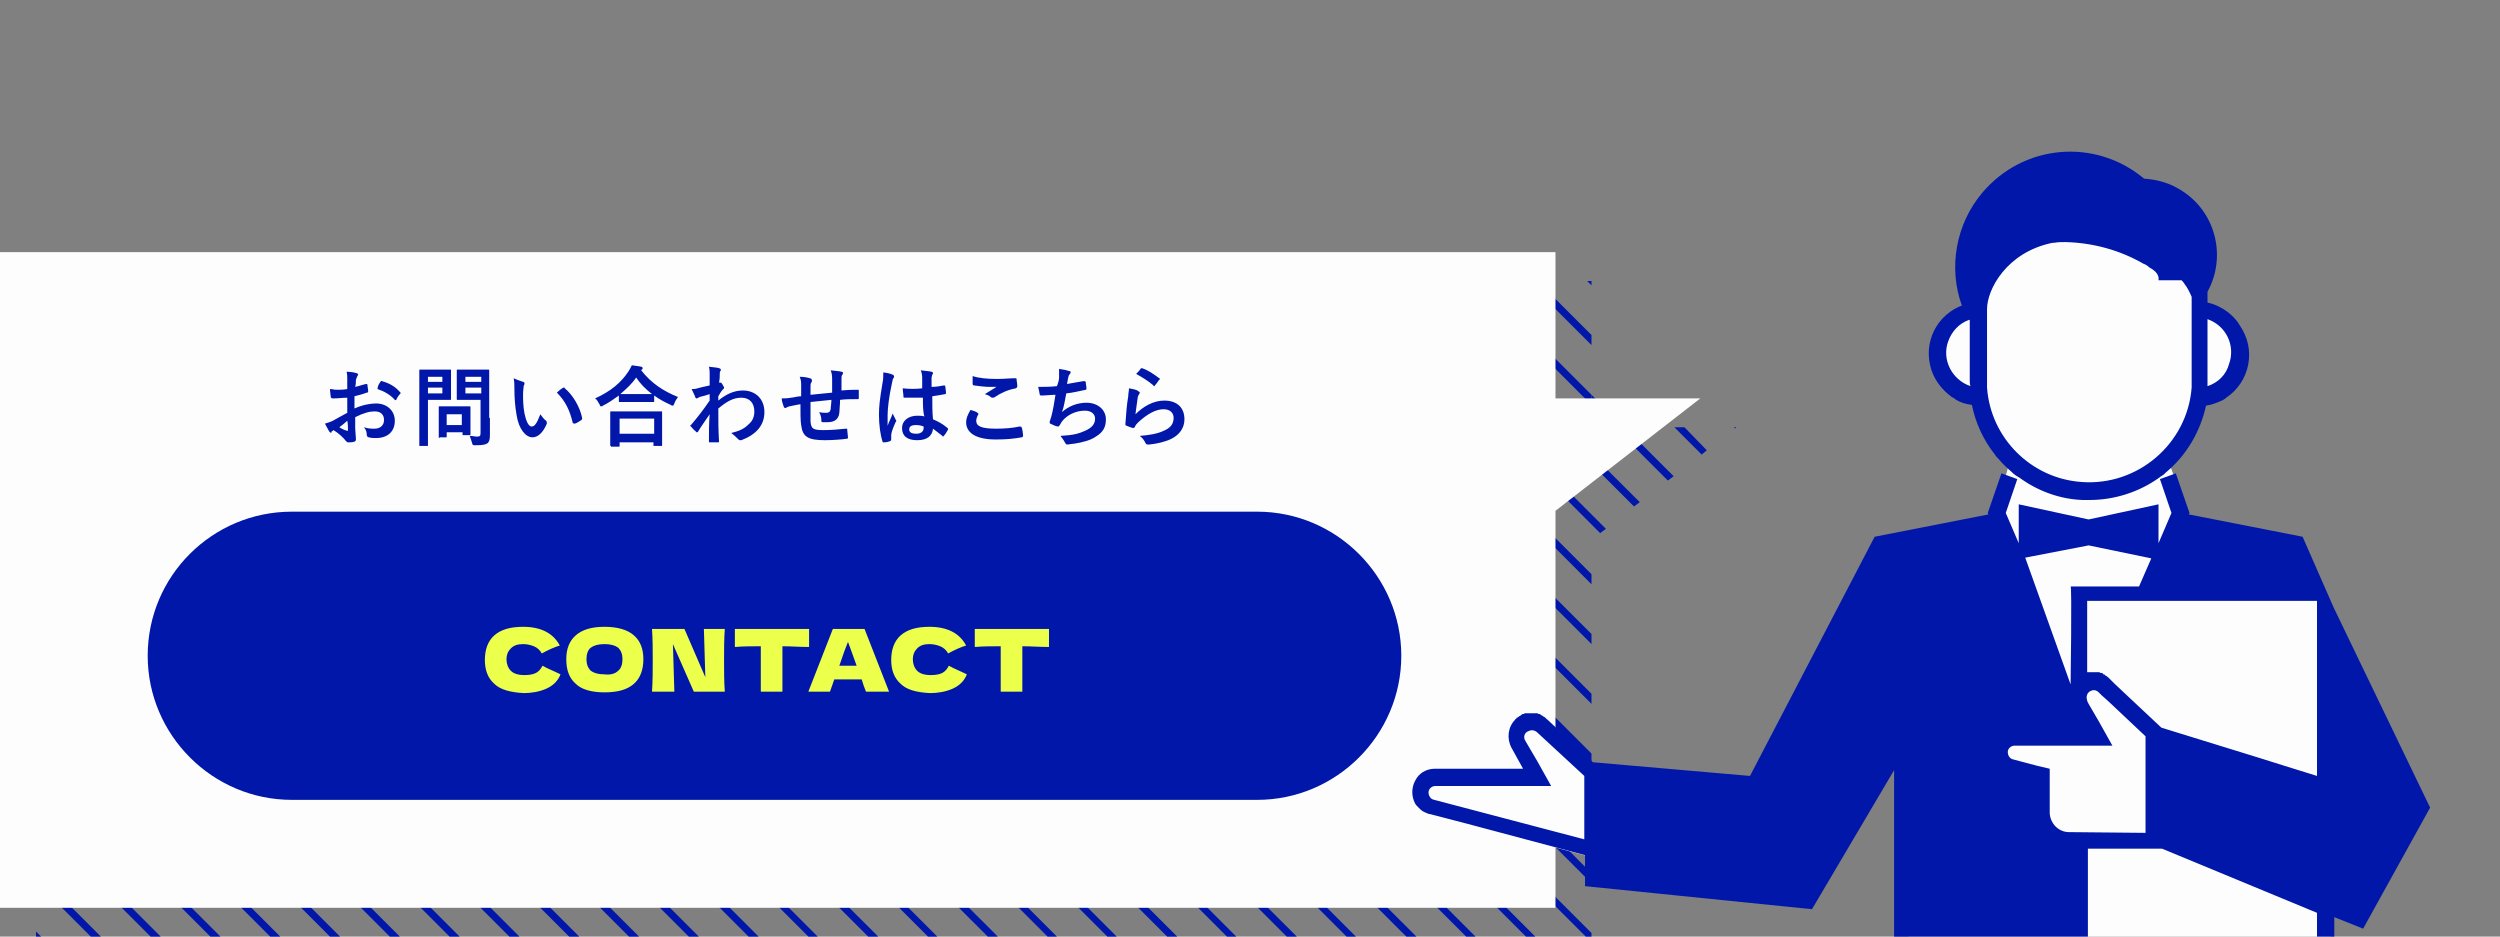 <svg xmlns="http://www.w3.org/2000/svg" xml:space="preserve" id="レイヤー_1" x="0" y="0" style="enable-background:new 0 0 347 130" version="1.1" viewBox="0 0 347 130"><rect x="0" y="0" width="347" height="130" fill="#808080" stroke="none"/><style>.sst0{fill:none}.sst1{fill:#0117a9}.sst2{fill:#fdfdfd}.sst3{enable-background:new}.sst4{fill:#ebff4b}</style><path d="M220.9 59.3h3.2l-3.2-3.1zM5 96.1 38.9 130h6.9L5 89.2zM105.4 39l91.2 91h6.9l-91-91zM113.8 39l91 91h7l-91-91zM122.1 39l91 91h7l-91-91zM5 87.8 47.2 130h6.9L5 80.9zM88.8 39l91.2 91h6.9l-91-91zM97.2 39l91 91h7l-91.1-91zM5 104.4 30.6 130h6.9L5 97.5zM22.5 39l91 91h7L29.4 39zM155.3 39l65.6 65.6v-6.9L162.3 39zM5 121l9 9h6.9L5 114.1zM130.4 39l90.5 90.5v-6.9L137.4 39zM138.7 39l82.2 82.2v-6.9L145.6 39zM5 112.7 22.3 130h6.9L5 105.8zM146.9 39l74 73.9V106L154 39zM14.3 39l91 91h6.9l-91-91zM5 54.7 80.4 130h6.9L5 47.7zM55.7 39l91 91h7l-91-91zM47.3 39l91.2 91h6.9l-91-91zM30.7 39l91.2 91h6.9l-91-91zM5 79.6 55.5 130h6.9L5 72.6zM5 46.3 88.7 130h6.9L5 39.5zM39.1 39l91 91h7L46 39zM5.9 39 97 130h6.9l-91-91zM5 62.9 72.1 130H79L5 56.1zM5 129.3l.7.7h6.9L5 122.4zM80.6 39l91 91h7L87.5 39zM5 71.2 63.8 130h6.9L5 64.3zM64 39l91 91h7L70.9 39zM72.2 39l91.2 91h6.9l-91-91z" class="sst0"/><path d="M220.9 59.3v-3.1L203.7 39h-6.9l30.8 30.7 3.9-3-7.4-7.4zM225.5 59.3l6.8 6.8 3.9-3-3.8-3.8zM220.9 47.9 212 39h-6.9l15.8 15.8zM233.8 59.3l3.1 3.2 3.9-3-.1-.2zM180.2 39l40.7 40.7v-4.8l1.2-.9-34.9-35zM220.9 39.6l-.6-.6h-6.9l7.5 7.5zM188.5 39l34.4 34.4 3.9-3.1L195.5 39zM163.6 39l57.3 57.3v-6.9L170.5 39zM171.8 39l49.1 49v-6.9l-42-42.1z" class="sst0"/><path d="M5 130h.7l-.7-.7zM5 122.4l7.6 7.6H14l-9-9zM5 114.1 20.9 130h1.4L5 112.7zM5 105.8 29.2 130h1.4L5 104.4zM5 97.5 37.5 130h1.4L5 96.1zM5 89.2 45.8 130h1.4L5 87.8zM5 80.9 54.1 130h1.4L5 79.6zM5 72.6 62.4 130h1.4L5 71.2zM5 64.3 70.7 130h1.4L5 62.9zM5 56.1 79 130h1.4L5 54.7zM5 47.7 87.3 130h1.4L5 46.3zM5 39v.5L95.6 130H97L5.9 39zM12.9 39l91 91h1.4l-91-91zM21.2 39l91 91h1.3l-91-91zM29.4 39l91.1 91h1.4L30.7 39zM37.8 39l91 91h1.3l-91-91zM46 39l91.1 91h1.4L47.3 39zM54.4 39l91 91h1.3l-91-91zM62.7 39l91 91h1.3L64 39zM70.9 39l91.1 91h1.4L72.2 39zM79.3 39l91 91h1.3l-91-91zM87.5 39l91.1 91h1.4L88.8 39zM95.9 39l91 91h1.3l-91-91zM104.1 39l91.1 91h1.4l-91.2-91zM112.5 39l91 91h1.3l-91-91zM120.8 39l91 91h1.3l-91-91zM129.1 39l91 91h.8v-.5L130.4 39zM137.4 39l83.5 83.6v-1.4L138.7 39zM145.6 39l75.3 75.3v-1.4l-74-73.9zM154 39l66.9 67v-1.4L155.3 39zM162.3 39l58.6 58.7v-1.4L163.6 39zM170.5 39l50.4 50.4V88l-49.1-49zM178.9 39l42 42.1v-1.4L180.2 39zM187.2 39l34.9 35 .8-.6L188.5 39zM195.5 39l31.3 31.3.8-.6L196.8 39zM220.9 56.2l3.2 3.1h1.4l-4.6-4.5z" class="sst1"/><path d="m224.1 59.3 7.4 7.4.8-.6-6.8-6.8zM220.9 54.8 205.1 39h-1.4l17.2 17.2zM220.9 46.5l-7.5-7.5H212l8.9 8.9zM232.4 59.3l3.8 3.8.7-.6-3.1-3.2zM240.7 59.3l.1.2.2-.2zM220.9 39h-.6l.6.6z" class="sst1"/><path id="合体_7" d="M0 126V35h215.9v20.3H236l-20.1 15.6V126H0z" class="sst2"/><g class="sst3"><path d="M48.2 55.2c-.6 0-1.2.1-2 .1-.2 0-.3-.1-.3-.3 0-.2-.1-.6-.1-1 .3 0 .6.1.9.1.5 0 1 0 1.5-.1v-1.4c0-.3 0-.7-.1-1 .6 0 1.1.1 1.4.2.1 0 .2.1.2.2 0 0 0 .1-.1.2-.1.2-.1.3-.2.5 0 .3 0 .6-.1 1 .5-.1 1-.3 1.5-.4.1 0 .2 0 .2.1 0 .3.1.6.1.9 0 .1 0 .2-.2.2-.8.3-1 .3-1.7.5v1.7c1.1-.5 2.2-.7 3-.7 1.5 0 2.6 1 2.6 2.4 0 1.5-1 2.4-2.6 2.4-.3 0-.7 0-1-.1-.2 0-.3-.2-.3-.4 0-.3-.1-.7-.4-1 .6.2 1.1.2 1.5.2.7 0 1.3-.4 1.3-1.2 0-.8-.5-1.2-1.3-1.2-.7 0-1.5.2-2.7.8v1.4c0 .5.1 1.3.1 1.6 0 .2 0 .3-.2.4-.3.1-.6.1-.9.1-.1 0-.2-.1-.3-.2-.3-.4-.9-1-1.7-1.5-.1.1-.3.2-.4.3.2 0 .1.1.1.1-.1 0-.2-.1-.3-.2-.1-.2-.4-.7-.6-1.1.3-.1.7-.2 1.1-.4.5-.3 1.1-.6 2-1.1v-2.1zm-1.1 4.1c.3.2.7.4 1.1.5.1 0 .1 0 .1-.1 0-.3 0-.9-.1-1.3-.3.3-.7.6-1.1.9zm5.7-6.3c.1-.1.1-.2.2-.1 1.1.3 1.9.8 2.5 1.5l.1.1v.1c-.2.2-.5.6-.6.9 0 0-.2.1-.2 0-.6-.7-1.5-1.2-2.4-1.5 0-.4.2-.7.4-1zM61.3 51.3h1.2c.1 0 .1 0 .1.1v4c0 .1 0 .1-.1.1H59.4V61.8c0 .1 0 .1-.1.1h-1c-.1 0-.1 0-.1-.1V51.4c0-.1 0-.1.1-.1h3zm-1.9.9v.8h2v-.7h-2zm2 1.6h-2v.8h2v-.8zm-.4 7c-.1 0-.1 0-.1-.1v-4.2c0-.1 0-.1.1-.1h4.2c.1 0 .1 0 .1.1v3.8c0 .1 0 .1-.1.1h-.9c-.1 0-.1 0-.1-.1V60H62v.6c0 .1 0 .1-.1.1H61zm1-1.8h2.1v-1.5H62V59zm6-1v2.4c0 .6-.1.9-.3 1.1-.3.2-.6.3-1.7.3-.4 0-.4 0-.5-.4l-.3-.9c.4 0 .7.1 1 .1.4 0 .5-.1.5-.5v-4.6h-3.2c-.1 0-.1 0-.1-.1v-4c0-.1 0-.1.1-.1h4.3c.1 0 .1 0 .1.1V58zm-3.4-5.8v.8h2.2v-.7h-2.2zm2.2 2.4v-.8h-2.2v.8h2.2zM72.6 53c.1 0 .2.1.2.2s0 .2-.1.3c0 .1-.1.7-.1 1.2 0 .8 0 1.6.2 2.7.2.9.5 1.8 1 1.8.4 0 .7-.4 1.2-1.7.3.4.5.7.8.9.1.1.1.3.1.4-.5 1.2-1.2 1.9-2 1.9-.9 0-1.9-1.1-2.2-3.1-.2-1.1-.3-2.4-.3-3.5 0-.7 0-1-.1-1.6.4.2 1 .4 1.3.5zm5.6.8h.1s.1 0 .1.1c1.1.9 2.1 2.6 2.4 4.1 0 .2 0 .2-.1.3-.3.2-.6.4-.9.5-.1 0-.2 0-.3-.1-.4-1.7-1-3-2.2-4.2.4-.4.7-.6.9-.7zM85.9 54.9c-.7.5-1.4 1-2.2 1.4-.1.1-.2.1-.3.1-.1 0-.1-.1-.2-.3-.2-.3-.3-.6-.6-.8 2.2-1 3.6-2.2 4.6-3.7.2-.3.3-.5.5-.9.5.1.9.1 1.3.2.1 0 .2.1.2.2s0 .1-.1.2c0 0-.1 0-.1.1 1.4 1.8 3.1 2.9 5.1 3.7-.2.3-.4.6-.5.9-.1.2-.1.3-.2.3s-.2 0-.3-.1c-.9-.4-1.6-.8-2.3-1.3v.8c0 .1 0 .1-.1.1H86c-.1 0-.1 0-.1-.1v-.8zm-1.1 7c-.1 0-.1 0-.1-.1v-4.6c0-.1 0-.1.1-.1h7c.1 0 .1 0 .1.1v4.6c0 .1 0 .1-.1.1h-1c-.1 0-.1 0-.1-.1v-.4H86v.5c0 .1 0 .1-.1.1h-1.1zm1.2-1.7h4.8v-2.1H86v2.1zm3.3-5.5h1.2c-.9-.7-1.6-1.4-2.2-2.3-.6.9-1.4 1.6-2.2 2.3h3.2zM99.7 55.6c1.1-.9 2.2-1.4 3.4-1.4 1.8 0 3 1.2 3 3s-1.1 3.1-3.2 3.9h-.2c-.1 0-.2-.1-.3-.2-.3-.3-.5-.5-.9-.8 1.2-.3 1.8-.6 2.4-1.2.6-.5.8-1.1.8-1.8 0-1.1-.6-1.9-1.8-1.9-1.1 0-2 .5-3.2 1.5 0 1.5 0 3 .1 4.6 0 .1-.1.1-.2.1h-1.1c-.1 0-.1 0-.1-.2 0-1.2 0-2.5.1-3.7-.6.9-1.2 1.7-1.6 2.4-.1.1-.1.1-.2.1 0 0-.1 0-.1-.1-.3-.2-.5-.5-.7-.7l-.1-.1s0-.1.1-.1c1.1-1.3 1.7-2.1 2.6-3.4v-.9c-.3.1-.9.3-1.4.4-.2.1-.3.2-.4.2-.1 0-.2-.1-.2-.2-.1-.3-.3-.6-.5-1.1.3 0 .5 0 .8-.1.3-.1.8-.2 1.7-.4v-1.6c0-.3 0-.6-.1-1 .7.1 1.1.1 1.4.2.3.1.3.2.2.4-.1.1-.1.3-.1.5 0 .3 0 .6-.1 1.1h.2c.1 0 .2.1.3.3.1.2.2.3.2.4s0 .1-.2.3c-.2.2-.3.4-.6.9v.6zM111.2 53.6c0-.6 0-.8-.2-1.3.6 0 1.1.1 1.4.2.1 0 .3.1.3.3 0 .1 0 .2-.1.3-.1.2-.1.3-.1.5v1.2c.8-.1 2.1-.2 3-.3v-1.7c0-.5 0-.9-.2-1.4.7.1 1.2.1 1.5.2.2 0 .2.1.2.2s0 .2-.1.2c-.1.2-.1.3-.1.5v1.7c1-.1 1.7-.1 2.3-.1.1 0 .1 0 .1.1v1c0 .2 0 .2-.2.2-.8 0-1.6 0-2.4.1 0 .8-.1 1.4-.1 1.8-.1.9-.7 1.3-1.6 1.3h-.7c-.2 0-.2-.1-.2-.3 0-.4-.1-.7-.3-1.1.4.1.7.1 1 .1.3 0 .5-.1.6-.5 0-.4.1-.8.1-1.3-1 .1-2 .2-2.9.3v2.7c.1 1 .3 1.2 1.8 1.2 1.1 0 2.2-.1 3.1-.2.2 0 .2 0 .2.2 0 .3.1.8.1 1 0 .1 0 .2-.2.2-.6.1-2 .2-3 .2-2.4 0-3.1-.5-3.3-2.1-.1-.6-.1-1.7-.1-2.9-.6.1-1 .2-1.5.3-.1 0-.3.1-.5.2s-.2 0-.3-.1c-.1-.3-.3-.8-.3-1.2.3 0 .8 0 1.3-.1.3 0 .9-.2 1.4-.2v-1.4zM123.9 52c.1.1.2.1.2.2s0 .2-.1.3c-.1.1-.1.3-.2.7-.4 1.8-.6 3.5-.6 4.4v1.5c.2-.6.5-1.1.7-1.7l.4.8c0 .1.1.1.1.2s0 .1-.1.2c-.4.9-.6 1.5-.6 1.8v.6c0 .1 0 .1-.1.2-.2.1-.6.2-.9.2-.1 0-.2 0-.2-.1-.3-.9-.5-2.3-.5-3.7 0-1.2.1-2.1.5-4.5.1-.4.1-.9.1-1.4.4 0 1.1.2 1.3.3zm4.2 3.2h-2.5c-.2 0-.2 0-.2-.2 0-.3-.1-.7-.1-1.1.9.1 1.8.1 2.7 0v-1.3c0-.4 0-.7-.2-1.2.7.1 1.1.1 1.5.2.1 0 .2.1.2.2s0 .1-.1.2c0 .1-.1.3-.1.4v1.3c.6 0 1.2-.1 1.7-.2.1 0 .2 0 .2.1 0 .2.1.6.1.9 0 .1 0 .2-.1.2-.4.1-1.2.2-1.8.3 0 1.3 0 2.2.1 3.2.7.3 1.3.6 2 1.2.1.1.1.1.1.2-.2.3-.3.6-.6.9l-.1.1s-.1 0-.1-.1c-.4-.3-.8-.6-1.3-1-.1 1-.8 1.6-2.2 1.6-1.4 0-2.1-.6-2.1-1.7 0-1 .9-1.7 2.1-1.7.3 0 .7 0 1 .1-.2-.7-.2-1.6-.2-2.6zm-1 3.8c-.6 0-.9.2-.9.6 0 .4.3.6 1 .6.6 0 1-.3 1-.8v-.2c-.5-.2-.8-.2-1.1-.2zM135.7 57.3c.1.1.1.1.1.2-.2.3-.3.7-.3.9 0 .8.8 1.1 2.8 1.1 1.2 0 2.3-.1 3.2-.3.2 0 .2 0 .3.1.1.2.2.9.2 1.2 0 .1-.1.2-.2.2-1.1.2-2.1.3-3.6.3-2.7 0-4.1-.9-4.1-2.4 0-.5.2-1 .6-1.7.4.1.7.2 1 .4zm2.7-4.7c.9 0 1.8-.1 2.5-.1.1 0 .2 0 .2.1 0 .3.1.6.1 1 0 .2-.1.2-.2.3-1.1.2-2 .6-2.9 1.2-.1.1-.2.1-.3.1-.1 0-.2 0-.3-.1-.2-.2-.5-.3-.8-.4.6-.4 1.2-.7 1.6-1h-1c-.5 0-1.4-.1-2.1-.2-.1 0-.2-.1-.2-.2v-1.1c.9.3 2.1.4 3.4.4zM147 52.4v-1.2c.7.1 1.1.2 1.4.3.2 0 .2.1.2.2s0 .1-.1.2-.2.3-.2.4c-.1.3-.1.6-.2 1 .6-.1 1.6-.3 2.3-.4.2 0 .2 0 .3.1 0 .3.1.6.1.9 0 .1 0 .2-.1.2-1 .2-1.7.4-2.7.5-.2 1-.3 1.8-.6 2.6.9-.8 2.1-1.3 3.4-1.3 1.6 0 2.7 1 2.7 2.3 0 1.1-.4 1.8-1.4 2.4-.7.5-1.8.8-3.1 1-.3 0-.6.1-.9.1-.1 0-.2-.1-.3-.3-.2-.4-.4-.6-.6-.9 1.8-.1 2.5-.3 3.4-.7.9-.4 1.4-.9 1.4-1.7 0-.6-.5-1.1-1.4-1.1-1.3 0-2.5.6-3.2 1.5-.1.2-.2.3-.3.5-.1.1-.1.2-.2.2-.3 0-.7-.2-.9-.3-.2-.1-.3-.1-.3-.2v-.2c.1-.2.1-.4.2-.6.3-1.1.4-1.9.6-3.1-.6 0-1.4.1-2 .1-.1 0-.2-.1-.2-.2s-.1-.6-.2-1c.9 0 1.7 0 2.6-.1.2-.5.3-.9.3-1.2zM158 54.3c.1.1.2.1.2.2s0 .1-.1.2c-.1.2-.2.4-.2.6-.1.6-.2 1.5-.3 2.2 1.1-1.1 2.5-1.9 4-1.9 1.8 0 2.8 1 2.8 2.6 0 1.3-.8 2.2-1.8 2.7-.8.4-2 .7-3.1.8-.3 0-.4 0-.5-.2-.2-.4-.4-.7-.8-1 1.3-.1 2.5-.3 3.3-.7 1-.4 1.4-1 1.4-1.8 0-.6-.4-1.2-1.4-1.2-1.1 0-2.3.7-3.5 1.8-.2.2-.4.4-.5.7-.1.1-.1.1-.3.1-.3-.1-.6-.2-.8-.3-.1 0-.2-.1-.2-.2.1-1.4.2-2.8.4-3.9 0-.4.1-.7.1-1.1.6.1 1.1.2 1.3.4zm.3-3.1c.1-.1.1-.1.2-.1.9.3 1.6.8 2.4 1.4.1 0 .1.1.1.1s0 .1-.1.1c-.2.3-.4.6-.6.8 0 .1-.1.1-.1.1s-.1 0-.1-.1c-.7-.6-1.5-1.1-2.4-1.6.2-.2.5-.5.6-.7z" class="sst1"/></g><g transform="translate(1083.5 -62.98)"><path id="長方形_27-2" d="M-1043 134h134c11 0 20 9 20 20s-9 20-20 20h-134c-11 0-20-9-20-20 0-11.1 9-20 20-20z" class="sst1"/></g><g class="sst3"><path d="M68.6 94.9c-.9-.8-1.3-1.9-1.3-3.3s.4-2.6 1.3-3.4c.9-.8 2.2-1.2 4-1.2 2.5 0 4.2.9 5.1 2.6-.7.2-1.6.6-2.5 1.1-.2-.4-.6-.8-1.1-1-.5-.2-1-.3-1.5-.3-.8 0-1.3.2-1.7.6s-.6.9-.6 1.5.2 1.2.6 1.6 1 .6 1.9.6c.7 0 1.2-.1 1.6-.3.4-.2.7-.6.9-1 .7.4 1.5.7 2.5 1.2-.4 1-1.1 1.6-2 2-.9.4-2 .6-3.1.6-1.9-.1-3.3-.5-4.1-1.3zM79.9 94.9c-.9-.8-1.3-1.9-1.3-3.4 0-1.4.4-2.5 1.3-3.3.9-.8 2.2-1.2 4-1.2 1.8 0 3.2.4 4.1 1.2.9.8 1.3 1.9 1.3 3.3s-.4 2.6-1.3 3.4c-.9.8-2.2 1.2-4.1 1.2-1.8 0-3.2-.4-4-1.2zm5.9-1.8c.4-.3.6-.9.6-1.6 0-.7-.2-1.2-.6-1.6-.4-.3-1-.5-1.9-.5-.9 0-1.5.2-1.9.5-.4.3-.6.9-.6 1.6 0 .7.2 1.2.6 1.6.4.3 1 .5 1.9.5.9.1 1.5-.1 1.9-.5zM100.6 87.3c-.1 1.4-.1 2.8-.1 4.3 0 1.6 0 3 .1 4.4h-4.3l-2.9-6.6.2 6.6h-3.1c.1-1.6.1-3 .1-4.4 0-1.3 0-2.8-.1-4.3H95l2.9 6.7-.2-6.7h2.9zM112.3 89.8c-1.3 0-2.5-.1-3.7-.1V96h-3v-6.3c-1.2 0-2.4 0-3.6.1v-2.5h10.3v2.5zM120.2 96c-.2-.5-.4-1-.6-1.7h-3.8l-.6 1.7h-3l3.4-8.7h4.4l3.4 8.7h-3.2zm-1.3-3.6c-.3-.8-.6-1.7-.9-2.5l-.3-.8c-.3.7-.7 1.8-1.2 3.3h2.4zM125 94.9c-.9-.8-1.3-1.9-1.3-3.3s.4-2.6 1.3-3.4c.9-.8 2.2-1.2 4-1.2 2.5 0 4.2.9 5.1 2.6-.7.2-1.6.6-2.5 1.1-.2-.4-.6-.8-1.1-1-.5-.2-1-.3-1.5-.3-.8 0-1.3.2-1.7.6s-.6.9-.6 1.5.2 1.2.6 1.6 1 .6 1.9.6c.7 0 1.2-.1 1.6-.3.4-.2.7-.6.9-1 .7.4 1.5.7 2.5 1.2-.4 1-1.1 1.6-2 2-.9.4-2 .6-3.1.6-2-.1-3.3-.5-4.1-1.3zM145.6 89.8c-1.3 0-2.5-.1-3.7-.1V96h-3v-6.3c-1.2 0-2.4 0-3.6.1v-2.5h10.3v2.5z" class="sst4"/></g><path d="m251.2 126.1 11.9-20.1 2 26.4h58.4V127l4.2 1.7 9-16.3-13.1-28-4.2-9.6-16.1-3.2.2-.5-1.9-5.4-.5-1.4.2-.2c2.3-2.2 3.9-5.1 4.5-8.3.1-.4.1-.8.2-1.3l.8.1c0 .3-.1.5-.1.8.1 0 .2 0 .3-.1.4-.1.8-.3 1.2-.5l.6-.3c1.9-1.3 3-3.4 3-5.6 0-3.2-2.2-5.9-5.3-6.6l-.3-.1v-2c.7-1.4 1.2-2.9 1.3-4.4.3-5.6-4-10.5-9.7-10.7h-.1l-.1-.1c-4.1-3.5-9.7-4.6-14.9-2.9-8.2 2.7-12.6 11.5-9.9 19.6.2-.1.5-.1.7-.2l.2.8c-1.7.4-3.2 1.4-4.1 2.8-2.1 3.1-1.3 7.3 1.8 9.4l.6.3c.4.2.8.4 1.2.5.3.1.5.1.8.2h.3l.1.3c.5 2.5 1.6 4.8 3.1 6.7.1.2.3.4.4.5.3.3.5.6.8.9l.2.2-.4 1.6-1.9 5.4.2.5-16.1 3.2-17.4 33.3-20.9-1.8.1.1-.5.6-7.3-6.8c-.1-.1-.2-.1-.2-.2h-.1l-.1-.1-.1-.1s-.1 0-.1-.1l-.1-.1H212.1l-.2.1s-.1 0-.1.1h-.1s-.1 0-.1.1l-.6.1c-.1 0-.1.1-.2.1l-.1.1-.2.2c-.9.9-1.1 2.3-.5 3.4l2 3.5h-12.9c-.8 0-1.6.4-2.2 1-.1.1-.2.3-.3.5-.6 1.1-.4 2.4.4 3.3l.2.2c.1.1.2.2.4.3.3.2.5.3.9.4l22.1 5.9v2.6l30.6 4.6z" class="sst2"/><path id="パス_292" d="M309.2 43.3c-.8-.6-1.8-1.1-2.8-1.3v-1.5c2.8-5.1 1-11.6-4.2-14.4-1.4-.8-3-1.2-4.6-1.3-6.8-5.7-16.8-4.8-22.5 2-3.6 4.3-4.7 10.3-2.8 15.6.3-.1.7-.2 1-.3-3.9.9-6.3 4.7-5.4 8.6.4 1.8 1.5 3.3 3 4.4.2.1.4.2.6.4.7.4 1.4.6 2.2.7.5 2.5 1.6 4.9 3.2 6.9.1.2.3.4.5.6.5.6 1.1 1.2 1.7 1.7.2.2.4.4.7.6.2.1.3.2.5.3 2.6 1.9 5.7 3 8.8 3.1h.9c3.5 0 6.9-1.1 9.7-3.1.2-.2.5-.3.7-.5l.2-.2c2.9-2.4 4.8-5.7 5.6-9.3.8-.1 1.5-.4 2.2-.7.2-.1.4-.2.6-.4 3.3-2.2 4.2-6.7 1.9-10-.5-.9-1.1-1.4-1.7-1.9m-35.7 10.3c-2.6-.9-4-3.7-3.1-6.2.5-1.4 1.5-2.5 2.9-3h.1v8.4c0 .2 0 .5.1.8zm30.7-11.8v12c-.6 7.8-7.5 13.7-15.3 13.1-7-.5-12.6-6.1-13.1-13.1V42.9c0-2.7 2.7-7.9 9.1-9.2h.2c.5-.1 1.1-.1 1.6-.1 3.8.1 7.5 1.1 10.8 3 .3.1.6.3.8.5 1.1.6 1.4 1.2 1.3 1.8h3.2c.1.1.3.3.4.5.4.5.7 1.1 1 1.8v.6zm2.2 11.8v-9.3c2.6.9 3.9 3.7 3 6.2-.4 1.5-1.5 2.6-3 3.1" class="sst1"/><path d="m323.9 84.3-4.3-9.8-15.8-3.1.1-.2-1.9-5.5-1.1.4-1.1.4 1.6 4.7-1.8 4.2V70l-6 1.3-3.7.8-3.7-.8-6-1.3v5.4l-1.8-4.2 1.6-4.7-1.1-.4-1.1-.4-1.9 5.5.1.2-15.8 3.1-17.3 33.2-21.8-1.9-6.3-5.9c-.1-.1-.2-.1-.2-.2 0 0-.1 0-.1-.1-.1 0-.1-.1-.2-.1 0 0-.1 0-.1-.1-.1 0-.1-.1-.2-.1 0 0-.1 0-.1-.1 0 0-.1 0-.2-.1h-.1s-.1 0-.2-.1H211.7s-.1 0-.2.1h-.1s-.1 0-.2.1-.1 0-.1.1c-.1 0-.1.1-.2.1 0 0-.1 0-.1.1-.1 0-.1.1-.2.1 0 0-.1 0-.1.1-.1.1-.2.1-.2.2-1 1-1.2 2.6-.5 3.9l1.6 2.9h-12.2c-1 0-1.9.4-2.5 1.2-.1.2-.2.3-.3.5-.5 1-.5 2.1 0 3.1.1.2.3.4.5.6l.2.2c.2.2.5.4.8.5.2.1.4.2.6.2l5 1.3 16.5 4.4v4.3l31.5 3.2 11.4-19.3v25.5H324v-5.1l4 1.6 9.3-16.8-13.4-27.8zM199 111c-.5-.1-.8-.7-.7-1.2.1-.4.5-.7.9-.7h16.1l-1.9-3.4-1.7-2.9c-.3-.5-.1-1.1.4-1.3.4-.2.8-.2 1.2.1l6.6 6.1v8.8L199 111zm122.6-27.3v24l-4.5-1.4-3.5-1.1L300 101l-4.8-4.5-1.7-1.6-.7-.7-.1-.1-.1-.1s-.1 0-.1-.1c-.1 0-.1-.1-.2-.1 0 0-.1 0-.1-.1 0 0-.1-.1-.2-.1s-.1 0-.1-.1-.1 0-.2-.1h-.1c-.1 0-.1 0-.2-.1H289.7v-9.9h31.9zm-31.7-8 8.7 1.8-1.7 3.9h-9.5c.2-.2 0 13.6 0 13.6l-6.3-17.6 8.8-1.7zm-2.4 39.8h-.3c-1.5 0-2.6-1.2-2.7-2.6v-6.2l-1.7-.4-3.4-.9c-.5-.1-.8-.7-.7-1.2.1-.4.5-.7.9-.7h13.6l-1.9-3.4-.7-1.2-.7-1.2-.2-.4v-.1c-.2-.5 0-1.1.5-1.3.4-.2.8-.1 1.1.2l.4.4.9.8 5.2 4.9v13.4l-10.3-.1zm34.1 14.9h-31.8v-12.6h10.3l15.7 6.5 5.8 2.4v3.7z" class="sst1"/></svg>